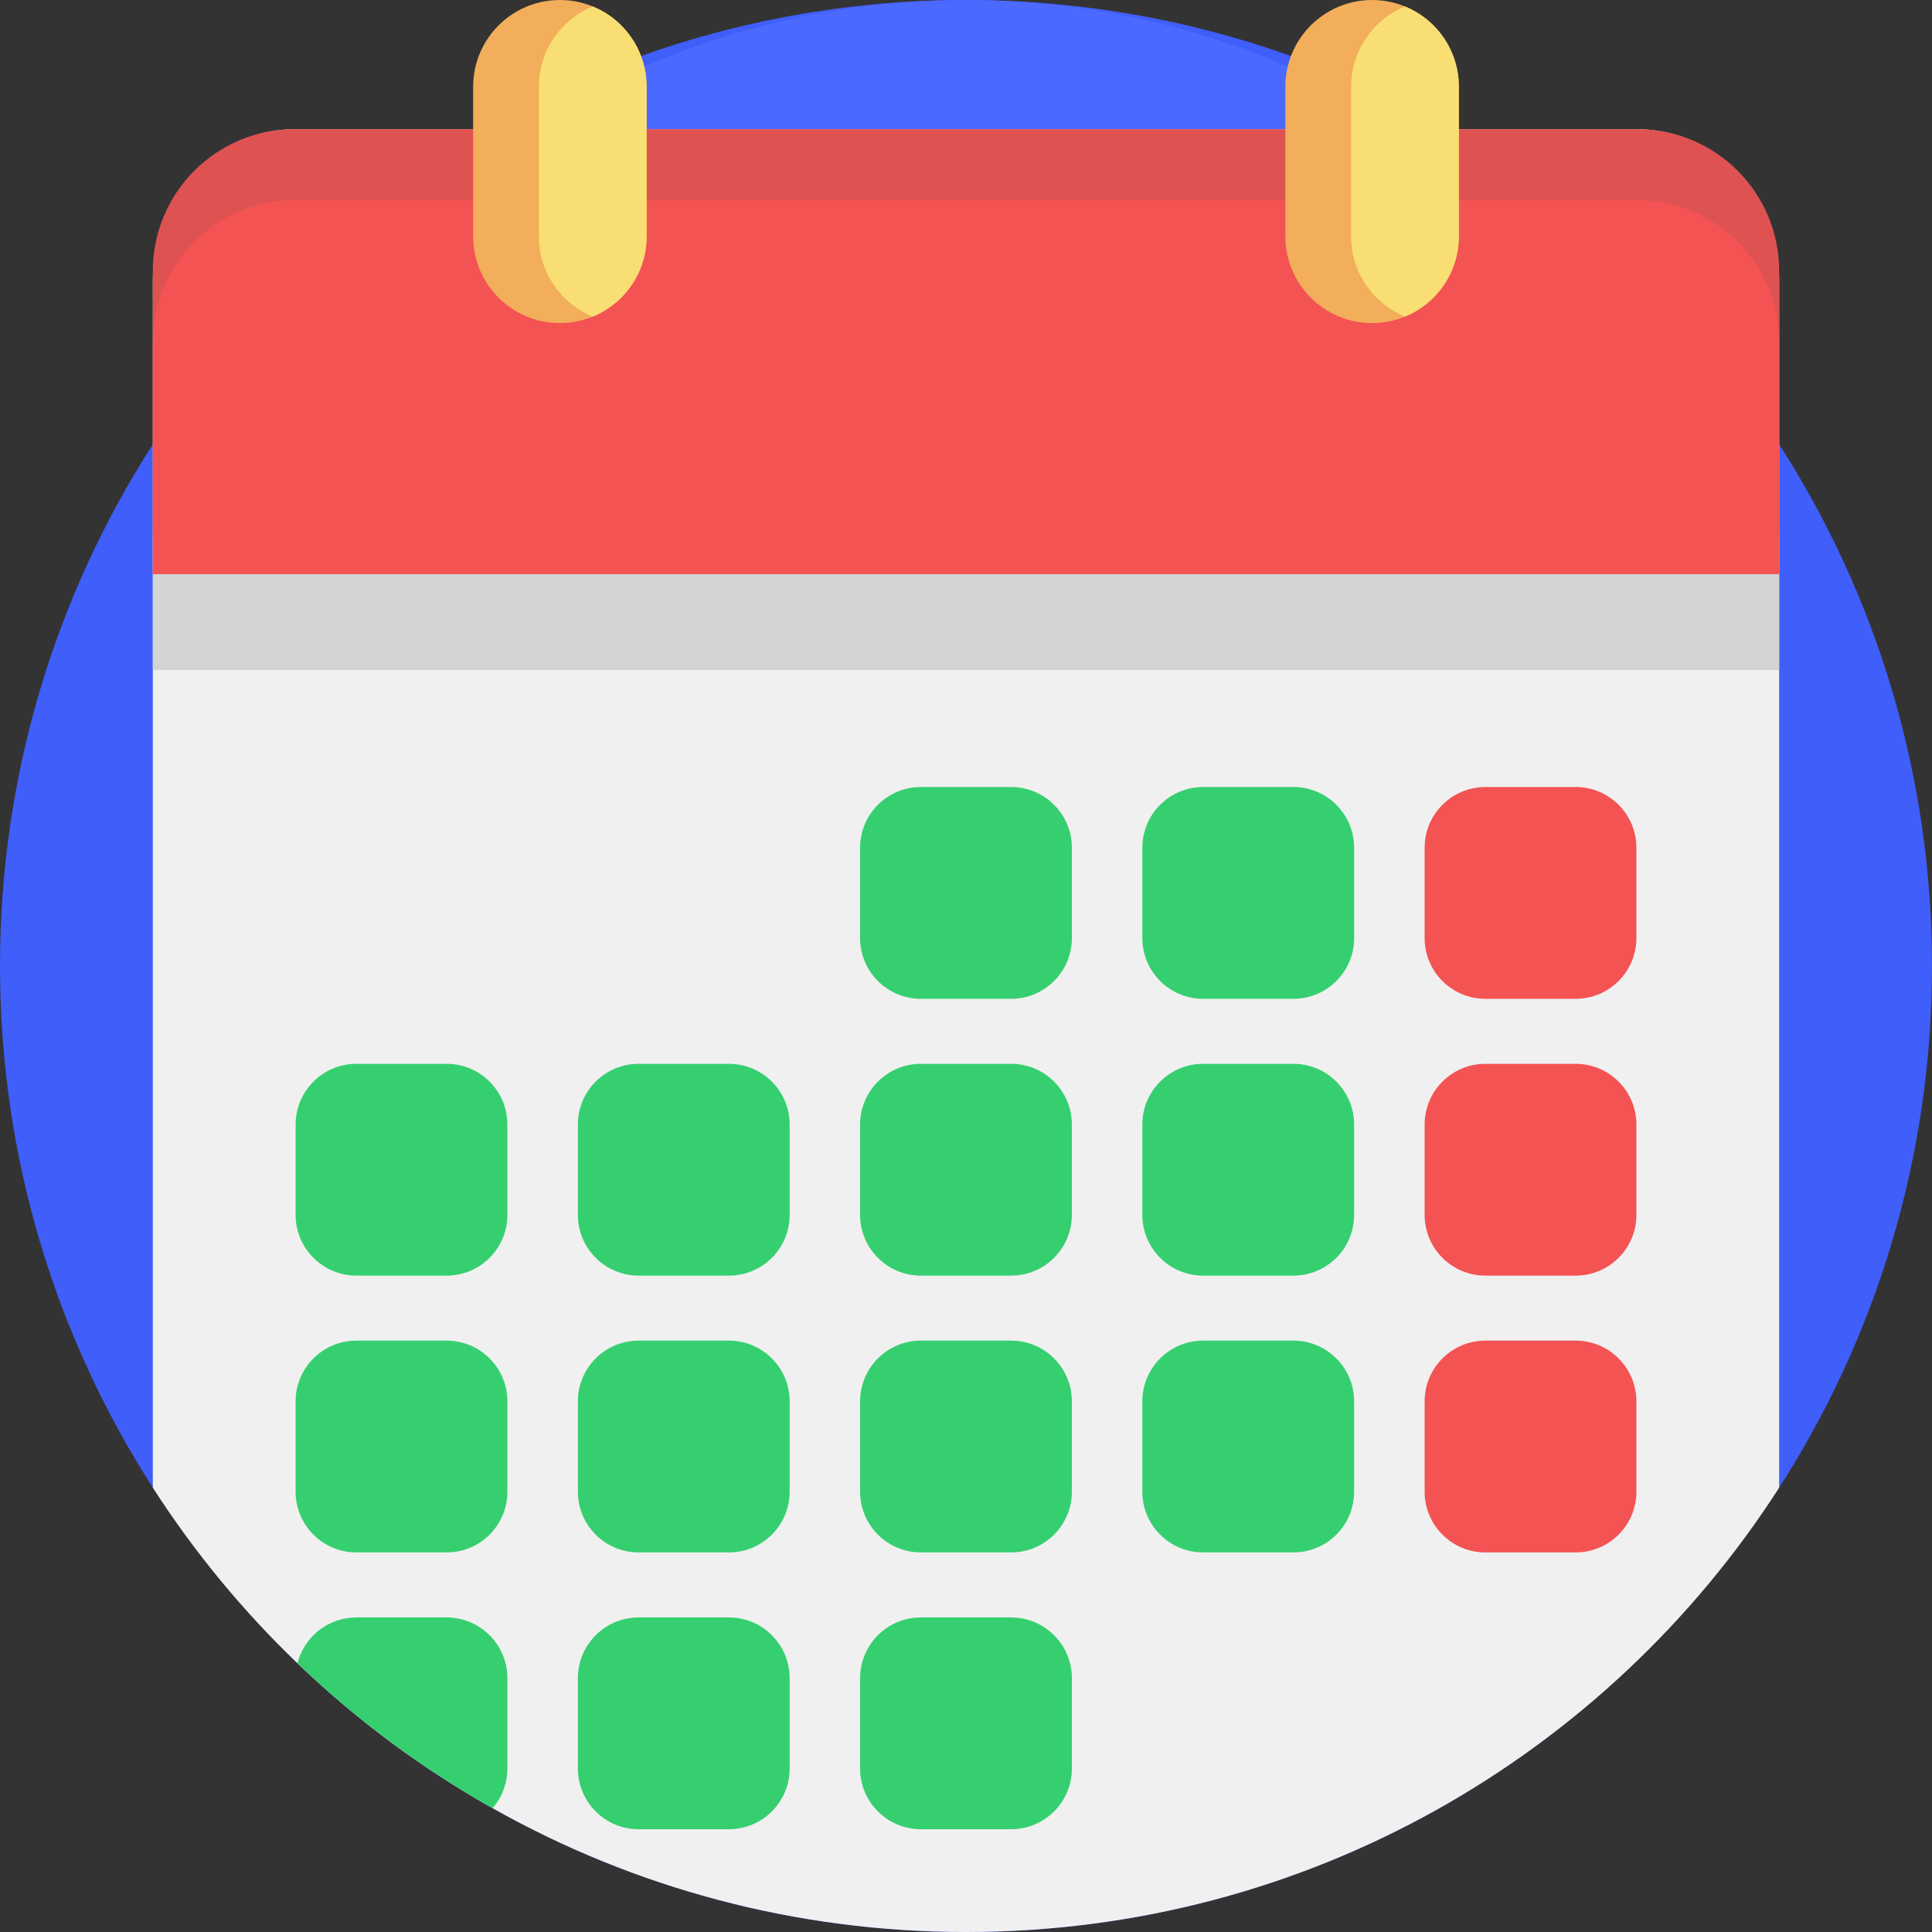 <svg width="124" height="124" viewBox="0 0 124 124" fill="none" xmlns="http://www.w3.org/2000/svg">
<rect x="0" y="0" width="124" height="124" fill="#333333" stroke="none"/>
<g clip-path="url(#clip0_3388_125392)">
<path d="M124 62C124 74.332 120.399 85.823 114.191 95.48C103.163 112.635 83.91 124 62 124C40.09 124 20.837 112.635 9.809 95.48C3.601 85.823 0 74.332 0 62C0 49.668 3.601 38.177 9.809 28.52C16.704 17.793 26.817 9.328 38.784 4.494C45.953 1.594 53.791 0 62 0C70.209 0 78.047 1.594 85.216 4.494C97.183 9.328 107.295 17.793 114.191 28.52C120.399 38.177 124 49.668 124 62Z" fill="#3F5EFA"/>
<path d="M113.906 51.905C113.906 62.229 110.892 71.85 105.695 79.934C96.462 94.296 80.344 103.811 62.001 103.811C43.658 103.811 27.54 94.296 18.307 79.934C13.111 71.85 10.096 62.229 10.096 51.905C10.096 41.581 13.111 31.961 18.307 23.877C24.08 14.896 32.546 7.809 42.565 3.763C48.567 1.335 55.129 0 62.001 0C68.874 0 75.435 1.335 81.437 3.763C91.456 7.809 99.922 14.896 105.695 23.877C110.892 31.961 113.906 41.581 113.906 51.905Z" fill="#4B69FF"/>
<path d="M114.191 17.995V95.48C103.163 112.635 83.91 124 62 124C50.959 124 40.593 121.115 31.618 116.054C27.05 113.485 22.844 110.352 19.091 106.751C15.573 103.378 12.456 99.595 9.809 95.48V17.995C9.809 12.633 13.883 8.291 18.909 8.291H105.089C110.114 8.291 114.191 12.633 114.191 17.995Z" fill="#F0F0F0"/>
<path d="M114.191 34.231H9.809V43.004H114.191V34.231Z" fill="#D4D4D4"/>
<path d="M114.191 17.393V36.843H9.809V17.393C9.809 12.365 13.883 8.29 18.909 8.29H105.089C110.114 8.29 114.191 12.365 114.191 17.393Z" fill="#DF5252"/>
<path d="M114.191 21.948V36.843H9.809V21.948C9.809 16.92 13.883 12.845 18.909 12.845H105.089C110.114 12.845 114.191 16.92 114.191 21.948Z" fill="#F45353"/>
<path d="M41.502 5.567V15.168C41.502 17.497 40.072 19.491 38.043 20.321C37.392 20.589 36.681 20.736 35.935 20.736C32.86 20.736 30.367 18.243 30.367 15.168V5.567C30.367 2.493 32.86 0 35.935 0C36.681 0 37.393 0.147 38.043 0.415C38.734 0.696 39.354 1.111 39.873 1.63C40.88 2.639 41.502 4.031 41.502 5.567Z" fill="#F2AE5A"/>
<path d="M41.503 5.567V15.168C41.503 17.497 40.073 19.491 38.044 20.321C36.017 19.491 34.587 17.497 34.587 15.168V5.567C34.587 3.239 36.017 1.245 38.044 0.415C38.735 0.696 39.355 1.111 39.873 1.63C40.881 2.639 41.503 4.031 41.503 5.567Z" fill="#F9DF73"/>
<path d="M93.632 5.567V15.168C93.632 17.497 92.202 19.491 90.172 20.321C89.522 20.589 88.811 20.736 88.064 20.736C84.99 20.736 82.497 18.243 82.497 15.168V5.567C82.497 2.493 84.99 0 88.064 0C88.811 0 89.522 0.147 90.172 0.415C90.863 0.696 91.483 1.111 92.002 1.63C93.01 2.639 93.632 4.031 93.632 5.567Z" fill="#F2AE5A"/>
<path d="M93.633 5.567V15.168C93.633 17.497 92.203 19.491 90.174 20.321C88.146 19.491 86.717 17.497 86.717 15.168V5.567C86.717 3.239 88.147 1.245 90.174 0.415C90.865 0.696 91.484 1.111 92.003 1.63C93.01 2.639 93.633 4.031 93.633 5.567Z" fill="#F9DF73"/>
<path d="M64.896 64.106H59.102C56.948 64.106 55.202 62.359 55.202 60.206V54.412C55.202 52.258 56.948 50.512 59.102 50.512H64.896C67.049 50.512 68.796 52.258 68.796 54.412V60.206C68.796 62.359 67.049 64.106 64.896 64.106Z" fill="#36CF70"/>
<path d="M83.012 64.106H77.218C75.064 64.106 73.318 62.359 73.318 60.206V54.412C73.318 52.258 75.064 50.512 77.218 50.512H83.012C85.166 50.512 86.912 52.258 86.912 54.412V60.206C86.912 62.359 85.166 64.106 83.012 64.106Z" fill="#36CF70"/>
<path d="M101.128 64.106H95.335C93.181 64.106 91.435 62.359 91.435 60.206V54.412C91.435 52.258 93.181 50.512 95.335 50.512H101.128C103.282 50.512 105.028 52.258 105.028 54.412V60.206C105.028 62.359 103.282 64.106 101.128 64.106Z" fill="#F45353"/>
<path d="M28.666 81.872H22.873C20.719 81.872 18.973 80.126 18.973 77.972V72.178C18.973 70.025 20.719 68.278 22.873 68.278H28.666C30.82 68.278 32.566 70.025 32.566 72.178V77.972C32.566 80.126 30.82 81.872 28.666 81.872Z" fill="#36CF70"/>
<path d="M46.782 81.872H40.989C38.835 81.872 37.089 80.126 37.089 77.972V72.178C37.089 70.025 38.835 68.278 40.989 68.278H46.782C48.936 68.278 50.682 70.025 50.682 72.178V77.972C50.682 80.126 48.936 81.872 46.782 81.872Z" fill="#36CF70"/>
<path d="M64.896 81.872H59.102C56.948 81.872 55.202 80.126 55.202 77.972V72.178C55.202 70.025 56.948 68.278 59.102 68.278H64.896C67.049 68.278 68.796 70.025 68.796 72.178V77.972C68.796 80.126 67.049 81.872 64.896 81.872Z" fill="#36CF70"/>
<path d="M83.011 81.872H77.217C75.064 81.872 73.317 80.126 73.317 77.972V72.178C73.317 70.025 75.064 68.278 77.217 68.278H83.011C85.165 68.278 86.911 70.025 86.911 72.178V77.972C86.911 80.126 85.165 81.872 83.011 81.872Z" fill="#36CF70"/>
<path d="M101.128 81.872H95.335C93.181 81.872 91.435 80.126 91.435 77.972V72.178C91.435 70.025 93.181 68.278 95.335 68.278H101.128C103.282 68.278 105.028 70.025 105.028 72.178V77.972C105.028 80.126 103.282 81.872 101.128 81.872Z" fill="#F45353"/>
<path d="M28.666 99.638H22.873C20.719 99.638 18.973 97.892 18.973 95.738V89.944C18.973 87.791 20.719 86.044 22.873 86.044H28.666C30.82 86.044 32.566 87.791 32.566 89.944V95.738C32.566 97.892 30.82 99.638 28.666 99.638Z" fill="#36CF70"/>
<path d="M46.782 99.638H40.989C38.835 99.638 37.089 97.892 37.089 95.738V89.944C37.089 87.791 38.835 86.044 40.989 86.044H46.782C48.936 86.044 50.682 87.791 50.682 89.944V95.738C50.682 97.892 48.936 99.638 46.782 99.638Z" fill="#36CF70"/>
<path d="M64.896 99.638H59.102C56.948 99.638 55.202 97.892 55.202 95.738V89.944C55.202 87.791 56.948 86.044 59.102 86.044H64.896C67.049 86.044 68.796 87.791 68.796 89.944V95.738C68.796 97.892 67.049 99.638 64.896 99.638Z" fill="#36CF70"/>
<path d="M83.011 99.638H77.217C75.064 99.638 73.317 97.892 73.317 95.738V89.944C73.317 87.791 75.064 86.044 77.217 86.044H83.011C85.165 86.044 86.911 87.791 86.911 89.944V95.738C86.911 97.892 85.165 99.638 83.011 99.638Z" fill="#36CF70"/>
<path d="M101.128 99.638H95.335C93.181 99.638 91.435 97.892 91.435 95.738V89.944C91.435 87.791 93.181 86.044 95.335 86.044H101.128C103.282 86.044 105.028 87.791 105.028 89.944V95.738C105.028 97.892 103.282 99.638 101.128 99.638Z" fill="#F45353"/>
<path d="M32.566 107.71V113.505C32.566 114.48 32.207 115.37 31.617 116.054C27.05 113.485 22.843 110.352 19.091 106.751C19.518 105.061 21.05 103.811 22.874 103.811H28.667C30.82 103.811 32.566 105.557 32.566 107.71Z" fill="#36CF70"/>
<path d="M46.782 117.404H40.989C38.835 117.404 37.089 115.658 37.089 113.504V107.711C37.089 105.557 38.835 103.811 40.989 103.811H46.782C48.936 103.811 50.682 105.557 50.682 107.711V113.504C50.682 115.658 48.936 117.404 46.782 117.404Z" fill="#36CF70"/>
<path d="M64.896 117.404H59.102C56.948 117.404 55.202 115.658 55.202 113.504V107.711C55.202 105.557 56.948 103.811 59.102 103.811H64.896C67.049 103.811 68.796 105.557 68.796 107.711V113.504C68.796 115.658 67.049 117.404 64.896 117.404Z" fill="#36CF70"/>
</g>
<defs>
<clipPath id="clip0_3388_125392">
<rect width="124" height="124" fill="white"/>
</clipPath>
</defs>
</svg>
